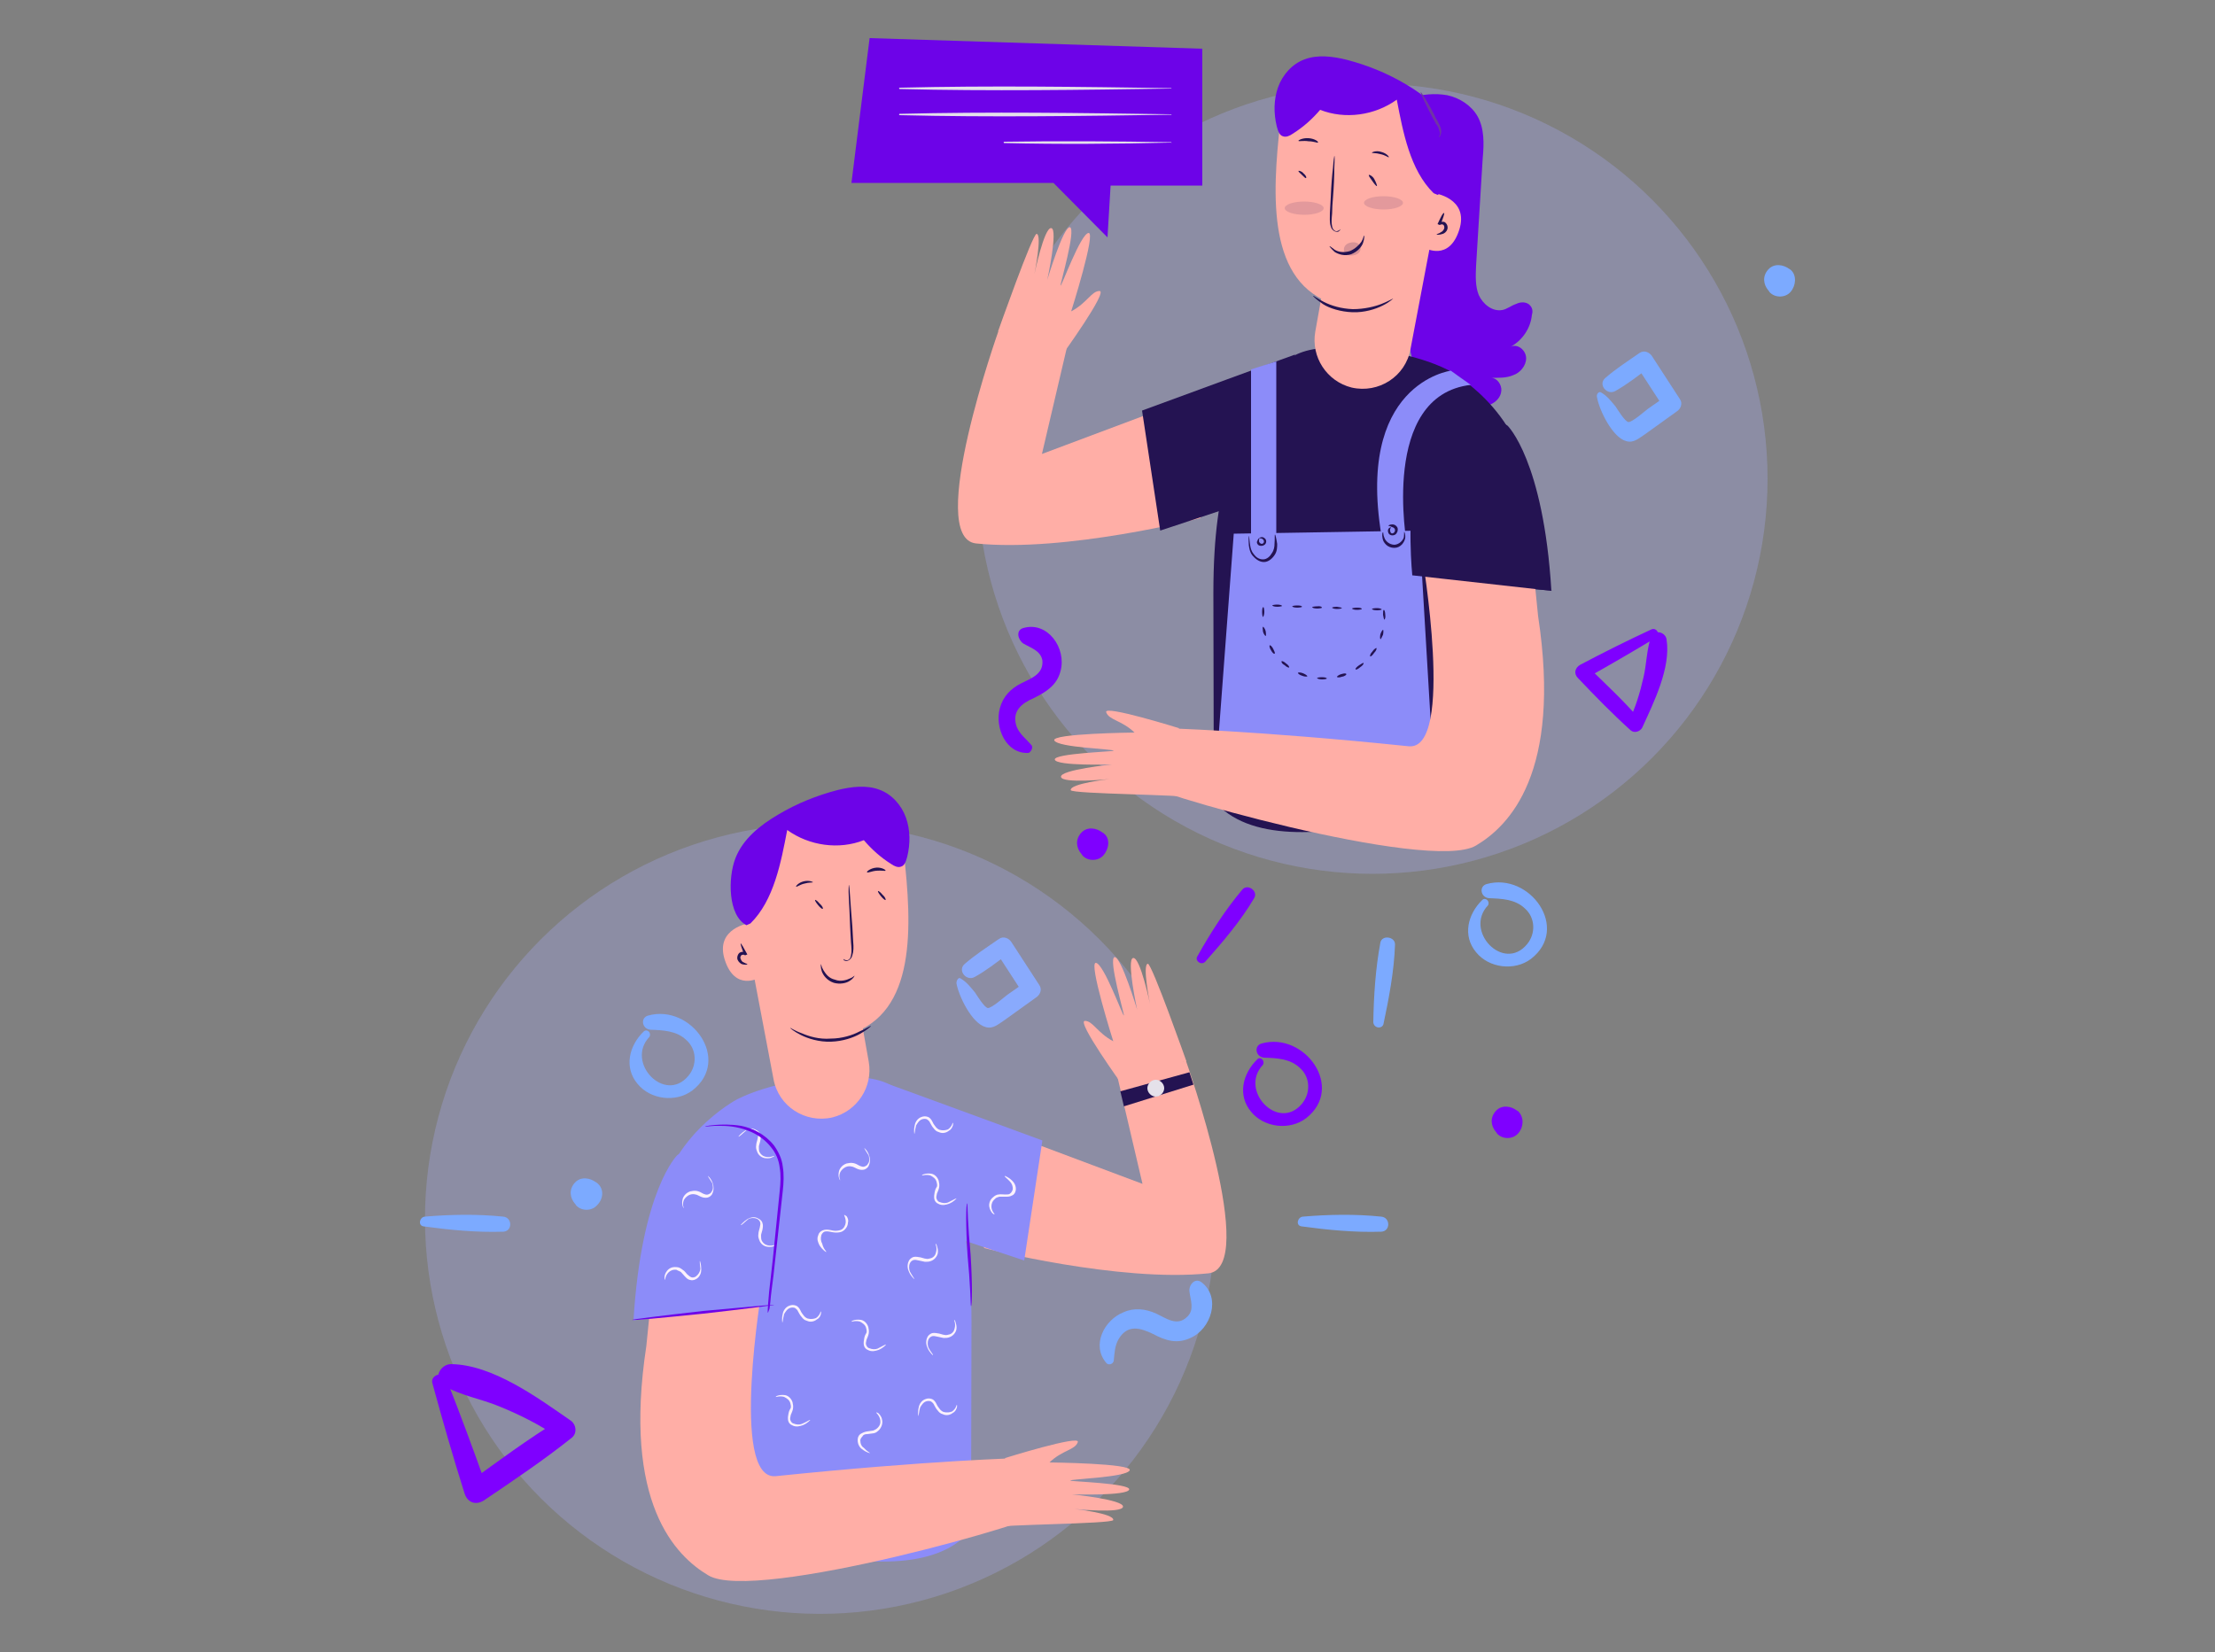 <svg version="1.1" id="Layer_1" xmlns="http://www.w3.org/2000/svg" x="0" y="0" viewBox="0 0 500 373" xml:space="preserve"><rect x="0" y="0" width="500" height="373" fill="#808080" stroke="none"/><style>.st0{opacity:.3;fill:#a7abf9}.st1{fill:#6d03e8}.st2{fill:#7caaff}.st3{fill:#7f00ff}.st4{fill:#ffaea6}.st5{fill:#241352}.st6{fill:#e5e1ea}.st8{opacity:.13}.st10{fill:#8c8cf9}</style><circle class="st0" cx="309.8" cy="108.1" r="89.2"/><path class="st1" d="M318.3 22.1c2.7-.8 5.6-1.1 8.4-.6 2.8.6 5.4 2.3 6.8 4.7 1.6 2.8 1.5 6.3 1.2 9.5L333.2 60c-.1 2.3-.2 4.6.6 6.6.9 2 3 3.8 5.3 3.4 1.1-.2 2-1 3.2-1.4 1-.5 2.5-.5 3.2.5.5.6.5 1.4.3 2-.3 3-2.1 5.7-4.8 7.2 1.6-.8 3.5.8 3.5 2.6 0 1.7-1.4 3.3-2.9 3.8-1.6.7-3.4.6-5.1.6 1.5 0 2.5 1.6 2.4 2.9-.1 1.5-1.2 2.6-2.6 3.2-1.4.6-2.8.6-4.2.5-3-.2-6-1.2-8.3-3.2-4.2-3.3-5.9-8.9-5.9-14.1-.1-5.3 1.2-10.5 2-15.7 1.7-12.2.3-24.4-1.1-36.6.3-.1.7-.2 1-.3"/><path class="st2" d="M334.6 203.2c-3.3 3.2-4.5 8.1-1.4 11.8 2.9 3.6 8.7 4.3 12.4 1.5 8.9-6.9-.3-19.6-10-16.9-1.8.5-1.4 3 .5 3.2 2.8.1 5.9.2 8.1 2.3 2.4 2.1 2.5 5.7.5 8.1-5.3 6.4-14.3-3-8.8-8.8.5-.9-.6-1.9-1.3-1.2z"/><path class="st3" d="M232.8 168.2c-1.2-1.4-2.6-2.4-3.3-4.1-1.2-3.5 1.1-5.3 3.9-6.5 2.8-1.4 5.2-2.9 6-6.1 1.4-5.1-2.9-11.3-8.4-9.7-1.8.5-1.2 2.7 0 3.5 1.7 1 3.9 1.6 4.3 3.8.3 3.2-2.7 4.1-4.8 5.2-2.4 1.2-4.1 3-4.8 5.6-1.2 4.4 1.4 10.4 6.5 10.1.6-.3 1.1-1.3.6-1.8z"/><path class="st2" d="M215.9 222c.5 2.9 3.5 9.1 6.6 9.9 1.7.5 2.9-.7 4.3-1.6 2.4-1.7 4.7-3.4 7.1-5.1.9-.6 1.4-1.8.7-2.8-2.1-3.3-4.2-6.4-6.3-9.7-.6-.9-1.8-1.4-2.8-.7-2.6 1.8-5.4 3.6-7.8 5.7-1.6 1.5.5 3.9 2.3 2.9 2.7-1.5 5.1-3.4 7.5-5.2-.9-.2-1.8-.5-2.8-.7 2.1 3.3 4.2 6.4 6.3 9.7.2-.9.5-1.8.7-2.8-1.5 1-2.8 2-4.3 3-.8.6-3.5 3-4.4 3-.8-.1-2.5-2.9-2.9-3.5-1-1.2-1.9-2.4-3.3-3.2-.4-.3-.9.4-.9 1.1zM360.5 89.7c.5 2.9 3.5 9.1 6.6 9.9 1.7.5 2.9-.7 4.3-1.6 2.4-1.7 4.7-3.4 7.1-5.1.9-.6 1.4-1.8.7-2.8-2.1-3.3-4.2-6.4-6.3-9.7-.6-.9-1.8-1.4-2.8-.7-2.6 1.8-5.4 3.6-7.8 5.7-1.6 1.5.5 3.9 2.3 2.9 2.7-1.5 5.1-3.4 7.5-5.2-.9-.2-1.8-.5-2.8-.7 2.1 3.3 4.2 6.4 6.3 9.7.2-.9.5-1.8.7-2.8-1.5 1-2.8 2-4.3 3-.8.6-3.5 3-4.4 3-.8-.1-2.5-2.9-2.9-3.5-1-1.2-1.9-2.4-3.3-3.2-.5-.3-1.1.4-.9 1.1z"/><path class="st3" d="M372.8 142.1c-5.4 2.5-10.8 5.2-16.1 8-1.2.7-1.5 2-.5 3 3.9 4.1 7.8 8.1 11.9 11.8.8.7 2.1.3 2.6-.6 2.6-5.7 6.5-13.5 5.5-19.9-.2-1.7-2.8-2.4-3.5-.6-1 2.8-1 6.1-1.7 9.1-.8 3.5-1.8 6.9-3.4 10.1.9-.1 1.9-.2 2.8-.3-3.8-4.4-8-8.3-12.2-12.4 0 .9 0 1.9-.1 2.8 5.2-2.9 10.5-6 15.5-9 1.4-.7.4-2.5-.8-2zm-100.7 75c3.9-4.4 8-9.2 11-14.3 1-1.6-1.5-3.4-2.7-1.9-3.8 4.5-7.2 9.8-10.1 15-.7 1 .9 2.2 1.8 1.2z"/><path class="st2" d="M404.3 61c-.1-.1-.2-.2-.3-.2-1.4-1.1-3.5-1.4-4.8 0-1.4 1.5-1.2 3.4 0 4.8.1.1.2.2.2.3 1.2 1.4 3.6 1.4 4.8 0 1.2-1.4 1.4-3.7.1-4.9z"/><path class="st3" d="M249.2 188.2c-.1-.1-.2-.2-.3-.2-1.4-1.1-3.5-1.4-4.8 0-1.4 1.5-1.2 3.4 0 4.8.1.1.2.2.2.3 1.2 1.4 3.6 1.4 4.8 0 1.2-1.4 1.6-3.7.1-4.9z"/><path class="st4" d="M294.4 80.3l-59.2 22.2 5.6-23.9-15.4-3.9s-16.6 46.7-5.1 48c20.2 2.1 50.6-5.7 50.6-5.7l23.5-36.7z"/><path class="st5" d="M273.9 133.9l.1 46.8c15.4 18.9 69-5.5 69-5.5l.7-19.1 1.2-45.6c-1.2-18.1-18.1-27-18.1-27-7-3.5-17.6-5.4-27.1-5-10 .5-12.5 5.3-16.6 14.4-3.4 7.2-9.2 14.2-9.2 41z"/><path class="st4" d="M324.4 34.3l-.7 9.3s8 1.1 5.7 8.3-7.7 4.1-7.7 4.1-1.4 18.6-20.4 12.7C286.1 64 287.1 44.4 289 27.6c.8-6.5 6.9-10.9 13.3-9.7l11.5 2.3c6.5 1.4 11.1 7.3 10.6 14.1z"/><path class="st4" d="M323.6 51.4l-5.2 27.4c-1.1 6.2-7.2 10.1-13.3 8.7-5.6-1.4-9.2-6.9-8.2-12.6l2.8-15.7 23.9-7.8z"/><path class="st5" d="M302.6 51.7s0 .3-.5.6c-.6.2-1.5-.3-1.7-1.2-.3-.9-.2-1.9-.2-3 .1-1.1.1-2.4.2-3.6.1-2.6.3-5 .5-6.6.1-1.7.3-2.7.3-2.7.1 0 .1 1 0 2.8 0 1.7-.1 4.1-.3 6.6-.1 1.2-.2 2.5-.2 3.6-.1 1.1-.2 2.1 0 2.9.1.8.8 1.2 1.1 1.1.7-.2.8-.5.8-.5zm-6.2 15.1c.1-.1.9.6 2.5 1.4 1.6.8 3.8 1.5 6.5 1.6 2.6 0 5-.6 6.5-1.2s2.5-1.2 2.6-1.2c0 0-.8.8-2.4 1.6-1.6.8-4.1 1.6-6.8 1.5-2.7-.1-5.2-.9-6.6-1.8-1.5-1-2.3-1.8-2.3-1.9zm3.7-11.2c.1-.1.5.3 1.2.8.8.5 2 .7 3.4.3 1.2-.5 2.1-1.4 2.6-2.1.5-.8.5-1.4.6-1.4.1 0 .1.7-.2 1.6-.3.9-1.2 2-2.7 2.6-1.5.5-2.9 0-3.7-.5-.9-.8-1.2-1.3-1.2-1.3zm24.2-2.7c0-.1.5-.1 1-.5.3-.1.6-.5.7-.8.1-.3 0-.8-.3-.9-.2-.1-.6 0-.7.1l-.5-.2c.7-1.5 1.2-2.6 1.5-2.5.1 0-.2 1.2-.9 2.7l-.5-.2c.2-.5.9-.6 1.4-.5.3.1.6.5.7.8.1.3.1.7 0 .9-.2.6-.7.9-1 1-.9.3-1.4.2-1.4.1zm-14.6-18.4c-.1-.1.9-.6 2.1-.2 1.2.3 1.8 1.1 1.7 1.2-.1.1-.8-.5-1.9-.7-1-.3-1.9-.2-1.9-.3zm-16.6-2.7c-.1-.1.9-.7 2.3-.6 1.4.1 2.3.8 2.1 1-.1.1-1-.3-2.1-.3-1.3-.2-2.2.1-2.3-.1z"/><path class="st1" d="M323.6 43.6c-5.3-5.2-6.9-13.8-8.3-21.1-5 3.6-11.7 4.5-17.3 2.3-1.8 2.1-3.8 3.9-6.2 5.4-.7.5-1.5.8-2.1.6-.9-.2-1.2-1.2-1.5-2.3-.7-2.9-.7-6 .3-8.8 1-2.8 3.2-5.3 6-6.3 2.9-1.1 6.3-.7 9.5.1 4.6 1.2 9.1 3 13.3 5.5 4.1 2.4 8 5.5 9.7 9.9s1.7 12.9-2.5 15.1"/><path class="st5" d="M292.3 80.1c5.2-2-34.5 12.6-34.5 12.6l4.1 27.1 15.1-5 15.3-34.7z"/><path class="st4" d="M239.8 80.1s10.4-14.4 8.4-14.4c-1.8 0-2.8 2.7-6.4 4.6 0 0 5.7-18 3.9-17.7-1.8.3-6 11.9-6.3 11.9-.2 0 3.6-12.9 2.1-13.2-1.5-.1-5.1 11.9-5.1 11.9s2.5-11.5.9-11.7c-1.6-.2-3.8 10.4-3.8 10.4s1.8-8.9.5-9.1c-.9-.1-8.7 22-8.7 22 .4-.1 14.5 5.3 14.5 5.3"/><path class="st5" d="M319.7 131.6s-.1-.2-.1-.6c-.1-.5-.1-.9-.2-1.6-.2-1.5-.5-3.4-.7-5.9-.6-5-1.4-11.7-2.1-19.1-.2-1.9-.3-3.7 0-5.5.2-1.8 1-3.5 2-4.8 2.1-2.7 5.1-3.9 7.4-4.4 2.5-.6 4.5-.3 5.9-.2.7.1 1.2.1 1.6.2.3.1.6.1.6.1s-.8-.1-2.1-.1c-1.4-.1-3.4-.1-5.7.5-2.4.6-5.2 1.8-7.1 4.4-1 1.2-1.7 2.8-1.9 4.5-.2 1.7-.1 3.6 0 5.4.8 7.4 1.5 14.2 2 19.3.2 2.4.5 4.4.6 5.9 0 .7.1 1.1.1 1.6-.3.1-.3.3-.3.3z"/><path class="st5" d="M318.2 129.9c0-.1 7.2.5 16.1 1.4 8.9.9 16 1.8 16 2 0 .1-7.2-.5-16.1-1.4-8.8-1-16-1.8-16-2z"/><path class="st1" d="M271.4 11v30.9h-20.7l-.7 11.7-12.2-12.3h-45.6l4.1-32.7z"/><path class="st6" d="M264.3 19.9c-20.4-.3-40.9-.6-61.2-.1-.2 0-.2.3 0 .3 20.4.5 40.9.2 61.2-.1.2.1.2-.1 0-.1zm0 5.9c-20.4-.3-40.9-.6-61.2-.1-.2 0-.2.3 0 .3 20.4.5 40.9.2 61.2-.1.2.2.2-.1 0-.1zm0 6.3c-12.5-.2-25.1-.3-37.6-.1-.2 0-.2.3 0 .3 12.5.3 25.1.2 37.6-.1.2.2.2-.1 0-.1z"/><path class="st5" d="M294.8 40.2c-.1.1-.5-.3-.9-.7-.5-.5-.8-.7-.8-.9 0-.1.7 0 1.1.5.6.5.8 1 .6 1.1zm16 1.8c-.1.1-.6-.5-1-1.1-.5-.7-.9-1.2-.8-1.4.1-.1.8.2 1.2.9.5.9.7 1.6.6 1.6z"/><path class="st5" d="M307.1 55.7c.2.8-.3 1.7-1.4 1.9-1 .3-1.9-.1-2.3-.9-.2-.8.3-1.7 1.4-1.9 1-.3 2.1.1 2.3.9z" opacity=".18"/><g class="st8"><path class="st5" d="M316.7 45.8c0 .8-1.9 1.5-4.4 1.5-2.4 0-4.4-.7-4.4-1.5s1.9-1.5 4.4-1.5 4.4.7 4.4 1.5z"/></g><g class="st8"><path class="st5" d="M298.8 47c0 .8-1.9 1.5-4.4 1.5-2.4 0-4.4-.7-4.4-1.5s1.9-1.5 4.4-1.5c2.4 0 4.4.7 4.4 1.5z"/></g><path d="M324.8 31c-.1 0 .5-.6.1-1.5-.1-.5-.3-1-.8-1.6-.3-.7-.7-1.2-1-1.9-1.5-2.8-2.5-5.1-2.4-5.2.1-.1 1.5 2.1 2.9 4.8.3.7.7 1.4 1 1.9.3.6.6 1.2.7 1.7.1.6 0 1-.1 1.2-.2.6-.4.6-.4.6z" fill="#6f35a4"/><path class="st10" d="M278.5 120.5l-3.5 46.7 48.6 6.6-3.2-54z"/><path class="st10" d="M282.4 88.9v37l5.7-2.1V81.6l-5.7 1.8m45.1.3s-22 2.8-15.4 38.7l5.5.6s-6.2-33.7 14.4-36.1l-4.5-3.2z"/><path class="st4" d="M321 125.4s7.5 44.1-3 43.1c-34.8-3.6-55.5-4.1-55.5-4.1l-5.7 11.9c-.1 2 65.9 20.9 76.4 14.6 7.4-4.4 19.4-16.3 14-51.8l-1.2-11.9-25-1.8z"/><path class="st5" d="M340.3 96.1s8.1 7.8 9.9 37.3l-31.4-3.5s-5.2-50.2 21.5-33.8z"/><path class="st4" d="M266.1 164.4s-17-5.3-16.4-3.6c.6 1.8 3.5 1.8 6.4 4.6 0 0-19 .2-18.1 1.8s13.3 1.9 13.4 2.3c.1.2-13.5.6-13.3 2 .3 1.5 12.9 1.1 12.9 1.1s-11.7 1.2-11.5 2.8c.2 1.6 11 .5 11 .5s-9 1-8.8 2.5c.1.9 26.5 1 26.6 1.7.1.3-2.2-15.7-2.2-15.7"/><path class="st5" d="M287.8 120.7c.1 0 .3.8.5 2.1 0 .7 0 1.6-.5 2.4-.5.8-1.4 1.7-2.5 1.7s-2-.8-2.6-1.5c-.6-.8-.7-1.6-.8-2.3-.1-1.4 0-2.1 0-2.1.1 0 .1.8.3 2.1.1.7.3 1.4.8 2 .5.7 1.2 1.2 2.1 1.2.9 0 1.6-.7 2-1.4.5-.7.6-1.5.6-2.1.1-1.1 0-2.1.1-2.1z"/><path class="st5" d="M284.3 121.5c0 .1-.1.2-.1.7 0 .3.5.8.9.5s.2-.8-.1-1c-.3-.2-.6-.1-.7-.2-.1 0 .2-.3.8-.2.2.1.6.3.7.7.1.5-.1.9-.5 1.1-.3.2-.9.2-1.2 0-.3-.2-.5-.7-.3-.9.1-.5.5-.8.5-.7zm32.7-1.4s.3.5.2 1.4c-.1.5-.3.9-.7 1.4-.5.5-1 .8-1.8.8-.7 0-1.4-.3-1.8-.7-.5-.5-.7-.9-.8-1.4-.2-.9 0-1.5.1-1.4.1 0 0 .6.3 1.2.2.7 1.1 1.6 2.3 1.6 1.1-.1 1.9-1 2.1-1.7.1-.8 0-1.2.1-1.2z"/><path class="st5" d="M313.4 118.7s.2-.3.9-.3c.3 0 .7.1 1 .5.3.3.3 1 0 1.4-.2.5-.9.7-1.4.5-.5-.2-.6-.7-.6-1s.2-.6.5-.7c.2-.1.2 0 .2 0 0 .1-.3.2-.2.7 0 .2.1.5.3.6.2.1.5 0 .7-.3.3-.6-.1-1-.6-1.1-.5-.3-.7-.2-.8-.3zm-.9 21.2c-.1 0-.2-.6-.3-1.1 0-.6 0-1.1.2-1.1.1 0 .3.5.3 1.1.1.6-.1 1.1-.2 1.1zm-.9 4.4c-.1-.1-.1-.6 0-1.1.2-.6.5-1 .6-1 .1 0 .1.6 0 1.1-.3.6-.5 1.1-.6 1zm-2.3 3.9c-.1-.1 0-.6.5-1.1.3-.5.8-.8.9-.8.1.1 0 .6-.5 1.1-.4.6-.8.9-.9.8zm-3.3 2.9c-.1-.1.2-.5.8-.9.5-.3.9-.6 1-.5.1.1-.2.6-.7.9-.6.5-1 .7-1.1.5zm-4.2 1.7c0-.1.5-.5 1-.6.6-.2 1.1-.2 1.1 0 .1.1-.3.5-1 .6-.5.2-1.1.2-1.1 0zm-4.5.3c0-.1.6-.2 1.1-.2s1.1.1 1.1.3c0 .1-.5.2-1.1.2s-1.1-.2-1.1-.3zm-4.3-1.2c.1-.1.6-.1 1.1.1s1 .5 1 .7c0 .1-.6.1-1.1-.1-.7-.2-1.1-.6-1-.7zm-3.7-2.6c.1-.1.6.1 1 .5.5.3.8.8.7.9-.1.1-.6-.1-1-.5-.6-.3-.8-.7-.7-.9zm-2.7-3.6c.1-.1.6.3.8.8.3.6.5 1 .3 1.1-.1.1-.5-.2-.8-.8-.3-.5-.4-.9-.3-1.1zm-1.5-4.2c.1 0 .5.5.6 1s.1 1.1 0 1.1-.5-.5-.6-1c-.1-.6-.1-1 0-1.1zm.1-4.4c.1 0 .2.6.2 1.1s-.2 1.1-.3 1.1c-.1 0-.2-.6-.2-1.1 0-.7.1-1.2.3-1.1zm4.2-.3c0 .1-.6.2-1.1.2-.7 0-1.1-.2-1.1-.3s.6-.2 1.1-.2c.7 0 1.1.2 1.1.3zm4.5.2c0 .1-.6.2-1.1.2-.7 0-1.1-.2-1.1-.3s.6-.2 1.1-.2c.7 0 1.1.1 1.1.3zm4.5.2c0 .1-.6.2-1.1.2-.7 0-1.1-.2-1.1-.3 0-.1.6-.2 1.1-.2.7-.1 1.1.1 1.1.3zm4.5.1c0 .1-.6.2-1.1.2-.7 0-1.1-.2-1.1-.3 0-.1.6-.2 1.1-.2.7.1 1.1.2 1.1.3zm4.5.2c0 .1-.6.2-1.1.2-.7 0-1.1-.2-1.1-.3s.6-.2 1.1-.2c.7 0 1.1.1 1.1.3zm4.5.1c0 .1-.6.2-1.1.2-.7 0-1.1-.2-1.1-.3s.6-.2 1.1-.2c.7 0 1.1.2 1.1.3z"/><path class="st2" d="M312.3 231.2c1.2-5.7 2.4-11.9 2.6-17.9.1-1.8-2.9-2.3-3.3-.5-1.1 5.9-1.5 12-1.6 18 .1 1.4 2 1.6 2.3.4z"/><path class="st3" d="M342.8 251c-.1-.1-.2-.2-.3-.2-1.4-1.1-3.5-1.4-4.8 0-1.4 1.5-1.2 3.4 0 4.8.1.1.2.2.2.3 1.2 1.4 3.6 1.4 4.8 0 1.2-1.3 1.4-3.5.1-4.9z"/><circle transform="rotate(-45.001 185.106 275.155)" class="st0" cx="185.1" cy="275.2" r="89.2"/><path class="st4" d="M198.7 245.1l59.2 22.2-5.6-23.9 15.4-3.9s16.6 46.7 5.1 48c-20.2 2.1-50.6-5.7-50.6-5.7l-23.5-36.7z"/><path class="st10" d="M219.3 298.6l-.1 46.8c-15.4 18.9-69-5.5-69-5.5l-.7-19.1-1.2-45.6c1.2-18.1 18.1-27 18.1-27 7-3.5 17.6-5.4 27.1-5 10 .5 12.5 5.3 16.6 14.4 3.3 7.3 9.2 14.2 9.2 41z"/><path class="st4" d="M172.1 290.2s-7.5 44.1 3 43.1c34.8-3.6 55.5-4.1 55.5-4.1l5.7 11.9c.1 2-65.9 20.9-76.4 14.6-7.4-4.4-19.4-16.3-14-51.8l1.2-11.9 25-1.8z"/><path class="st10" d="M152.9 260.8s-8.1 7.8-9.9 37.3l31.4-3.5c-.1 0 5.2-50.1-21.5-33.8z"/><path class="st4" d="M168.6 199.1l.7 9.3s-8 1.1-5.7 8.3c2.3 7.2 7.7 4.1 7.7 4.1s1.4 18.6 20.4 12.7c15.2-4.7 14.2-24.3 12.3-41.1-.8-6.5-6.9-10.9-13.3-9.7l-11.5 2.3c-6.4 1.3-11.1 7.4-10.6 14.1z"/><path class="st4" d="M169.4 216.2l5.2 27.4c1.1 6.2 7.2 10.1 13.3 8.7 5.6-1.4 9.2-6.9 8.2-12.6l-2.8-15.7-23.9-7.8z"/><path class="st5" d="M190.4 216.5s.1.2.6.3c.5.1 1-.3 1.1-1.1.2-.8.1-1.8 0-2.9-.1-1.1-.1-2.4-.2-3.6-.1-2.6-.2-5-.3-6.6-.1-1.7 0-2.7 0-2.8.1 0 .2 1 .3 2.7.1 1.7.3 4.1.5 6.6.1 1.2.1 2.5.2 3.6s.1 2.1-.2 3c-.2.9-1.1 1.5-1.7 1.2-.3 0-.3-.4-.3-.4zm6.2 15.2s-.8.8-2.4 1.7c-1.6.9-3.9 1.7-6.6 1.8-2.7.1-5.2-.7-6.8-1.5-1.6-.8-2.5-1.6-2.4-1.6 0-.1.9.6 2.6 1.2 1.6.7 3.9 1.4 6.5 1.2 2.6 0 5-.8 6.5-1.6 1.7-.7 2.5-1.4 2.6-1.2zm-3.7-11.4s-.2.6-1 1.1c-.8.6-2.3.9-3.7.5-1.5-.5-2.4-1.7-2.7-2.6-.3-.9-.2-1.6-.2-1.6.1 0 .1.6.6 1.4.5.8 1.2 1.8 2.6 2.1 1.2.5 2.6.1 3.4-.3.6-.2.9-.6 1-.6zm-24.2-2.6c0 .1-.5.2-1.2 0-.3-.1-.8-.5-1-1-.1-.2-.1-.6 0-.9.1-.3.3-.7.7-.8.5-.2 1.1-.1 1.4.5l-.5.2c-.7-1.5-1-2.7-.9-2.7.1 0 .7 1 1.5 2.5l-.5.2c-.1-.1-.3-.2-.7-.1-.3.1-.5.6-.3.9.1.3.3.7.7.8.4.3.9.3.8.4zm14.8-18.5c0 .1-.9 0-1.9.3-1 .2-1.7.8-1.9.7-.1-.1.5-.9 1.7-1.2 1.2-.3 2.1.1 2.1.2zm16.4-2.6c-.1.1-1-.1-2.1 0s-2 .6-2.1.3c-.1-.1.8-.9 2.1-1 1.2-.1 2.2.5 2.1.7z"/><path class="st1" d="M169.4 208.5c5.3-5.2 6.9-13.8 8.3-21.1 5 3.6 11.7 4.5 17.3 2.3 1.8 2.1 3.8 3.9 6.2 5.4.7.5 1.5.8 2.1.6.9-.2 1.2-1.2 1.5-2.3.7-2.9.7-6-.3-8.8-1-2.8-3.2-5.3-6-6.3-2.9-1.1-6.3-.7-9.5.1-4.6 1.2-9.1 3-13.3 5.5-4.1 2.4-8 5.5-9.7 9.9-1.7 4.4-1.7 12.9 2.5 15.1"/><path class="st10" d="M200.8 244.9c-5.2-2 34.5 12.6 34.5 12.6l-4.1 27.1-15.1-5-15.3-34.7z"/><path class="st4" d="M226.9 329.2s17-5.3 16.4-3.6c-.6 1.8-3.5 1.8-6.4 4.6 0 0 19 .2 18.1 1.8-.9 1.6-13.3 1.9-13.4 2.3-.1.2 13.5.6 13.3 2-.3 1.5-12.9 1.1-12.9 1.1s11.7 1.2 11.5 2.8c-.2 1.6-11 .5-11 .5s9 1 8.8 2.5c-.1.9-26.5 1-26.6 1.7 0 .2 2.2-15.7 2.2-15.7m26.4-84.3s-10.4-14.4-8.4-14.4c1.8 0 2.8 2.7 6.4 4.6 0 0-5.7-18-3.9-17.7 1.8.3 6 11.9 6.3 11.9.2 0-3.6-12.9-2.1-13.2 1.5-.1 5.1 11.9 5.1 11.9s-2.5-11.5-.9-11.7c1.6-.2 3.8 10.4 3.8 10.4s-1.8-8.9-.5-9.1c.9-.1 8.7 22 8.7 22-.5-.2-14.5 5.3-14.5 5.3"/><path d="M158 284.7s.3.7.3 2c0 .7-.3 1.5-1 2-.3.2-.9.5-1.5.3-.6-.1-.9-.5-1.2-.8-.3-.3-.6-.7-.9-1-.3-.2-.7-.3-1-.5-.8-.1-1.4.2-1.8.6-.8.8-.7 1.7-.8 1.7 0 0-.1-.2-.1-.6 0-.3.1-.9.6-1.5s1.2-.9 2.1-.8c.5 0 .9.2 1.4.6.5.3.7.7 1 1 .3.3.7.6 1 .7.3.1.7 0 1-.2.6-.5.9-1 1-1.7-.1-1-.2-1.8-.1-1.8zm9.2-8.1s.5-.7 1.6-1.4c.6-.3 1.5-.6 2.3-.1.5.2.9.6 1 1 .2.6.1 1 0 1.6-.1.5-.3.9-.3 1.2 0 .3 0 .8.1 1.1.3.7.9 1.1 1.5 1.2 1.1.2 1.8-.3 1.9-.2 0 0-.1.2-.5.3-.3.2-.9.3-1.6.2-.7-.1-1.5-.6-1.8-1.5-.2-.5-.3-.9-.2-1.4 0-.5.2-.9.3-1.4.1-.5.2-.9.1-1.2-.1-.3-.3-.6-.7-.8-.7-.3-1.4-.2-1.9 0-1.1.9-1.6 1.5-1.8 1.4zm-.5-20s.5-.7 1.6-1.4c.6-.3 1.5-.6 2.3-.1.5.2.9.6 1 1 .2.6.1 1 0 1.6-.1.5-.3.9-.3 1.2s0 .8.1 1.1c.3.7.9 1.1 1.5 1.2 1.1.2 1.8-.3 1.9-.2 0 0-.1.2-.5.3-.3.2-.9.3-1.6.2-.7-.1-1.5-.6-1.8-1.5-.2-.5-.3-.9-.2-1.4 0-.5.2-.9.3-1.4.1-.5.2-.9.1-1.2-.1-.3-.3-.6-.7-.8-.7-.3-1.4-.2-1.9 0-1.1 1-1.8 1.6-1.8 1.4zm19.8 26.1s-.7-.3-1.5-1.5c-.3-.6-.7-1.4-.3-2.3.1-.5.5-.9 1-1.1.5-.2 1-.2 1.6-.1.5.1.9.2 1.4.2.3 0 .8-.1 1.1-.2.7-.3 1-1 1.1-1.6.1-1.1-.5-1.8-.3-1.8 0 0 .2.1.5.3.2.3.5.8.3 1.5 0 .7-.5 1.5-1.2 1.9-.3.2-.9.3-1.4.3-.5 0-1-.1-1.5-.2s-.9-.1-1.2 0c-.3.1-.6.5-.7.8-.2.7-.1 1.4.2 1.9.3 1.3 1 1.7.9 1.9zm13.5 20.9s-.5.7-1.7 1.2c-.6.2-1.5.5-2.4 0-.5-.2-.8-.6-.9-1.1s0-1.1.1-1.6.3-.9.5-1.2c.1-.3 0-.8-.1-1.1-.2-.7-.8-1.1-1.4-1.4-1.1-.3-1.8.1-1.9 0 0 0 .1-.2.5-.3.3-.1.9-.2 1.6-.1.7.1 1.4.7 1.7 1.6.1.5.2.9.1 1.5-.1.5-.3.9-.5 1.4-.1.5-.2.8-.1 1.1.1.3.3.7.7.8.7.3 1.4.3 1.9.1 1.2-.6 1.8-1 1.9-.9zm15.9-33s-.5.7-1.7 1.2c-.6.2-1.5.5-2.4 0-.5-.2-.8-.6-.9-1.1s0-1.1.1-1.6.3-.9.5-1.2c.1-.3 0-.8-.1-1.1-.2-.7-.8-1.1-1.4-1.4-1.1-.3-1.8.1-1.9 0 0 0 .1-.2.5-.3.3-.1.9-.2 1.6-.1.7.1 1.4.7 1.7 1.6.1.5.2.9.1 1.5-.1.5-.3.9-.5 1.4-.1.5-.2.8-.1 1.1.1.3.3.7.7.8.7.3 1.4.3 1.9.1 1.2-.6 1.9-1 1.9-.9zm10.9-5.1s.8.2 1.7 1.1c.5.5.9 1.2.8 2.1-.1.5-.3 1-.8 1.2-.5.3-1 .3-1.5.3h-1.4c-.3.1-.8.2-1 .5-.6.5-.8 1.1-.8 1.7 0 1.1.8 1.7.7 1.8 0 0-.2 0-.5-.3-.2-.2-.6-.8-.7-1.5s.2-1.6.9-2.1c.3-.3.8-.6 1.2-.6.5-.1 1 0 1.5 0s.9 0 1.1-.2c.3-.2.5-.6.6-.9.1-.7-.2-1.4-.6-1.8-.6-.7-1.3-1.1-1.2-1.3zm-43.9 55.1s-.5.7-1.7 1.2c-.6.2-1.5.5-2.4 0-.5-.2-.8-.6-.9-1.1-.1-.6 0-1.1.1-1.6s.3-.9.5-1.2c.1-.3 0-.8-.1-1.1-.2-.7-.8-1.1-1.4-1.4-1.1-.3-1.8.1-1.9 0 0 0 .1-.2.5-.3.3-.1.9-.2 1.6-.1.7.1 1.4.7 1.7 1.6.1.5.2.9.1 1.5-.1.5-.3.9-.5 1.4-.1.5-.2.8-.1 1.1.1.3.3.7.7.8.7.3 1.4.3 1.9.1 1.2-.5 1.8-1 1.9-.9zm23.5-31.8s-.7-.5-1.2-1.6c-.3-.6-.5-1.5-.1-2.4.2-.5.6-.8 1.1-1 .6-.1 1 0 1.6.1.5.1.9.3 1.2.3.3.1.8 0 1.1-.1.7-.2 1.1-.8 1.2-1.4.3-1.1-.2-1.8-.1-1.9 0 0 .2.1.3.5s.3.9.2 1.6c-.1.7-.7 1.5-1.5 1.8-.5.2-.9.2-1.4.2-.5-.1-.9-.2-1.4-.3-.5-.1-.8-.2-1.2-.1-.3.1-.6.3-.8.7-.3.7-.2 1.4 0 1.9.6 1.1 1.1 1.7 1 1.7zm4.2 17.2s-.7-.5-1.2-1.6c-.3-.6-.5-1.5-.1-2.4.2-.5.6-.8 1.1-1 .6-.1 1 0 1.6.1.5.1.9.3 1.2.3.3.1.8 0 1.1-.1.7-.2 1.1-.8 1.2-1.4.3-1.1-.2-1.8-.1-1.9 0 0 .2.1.3.5s.3.9.2 1.6c-.1.7-.7 1.5-1.5 1.8-.5.2-.9.2-1.4.2-.5-.1-.9-.2-1.4-.3-.5-.1-.8-.2-1.2-.1-.3.1-.6.3-.8.7-.3.7-.2 1.4 0 1.9.5 1 1.1 1.5 1 1.7zm-34-7.4s-.2-.8.1-2c.1-.6.6-1.5 1.5-1.8.5-.2 1-.2 1.5 0s.8.7 1 1.1c.2.5.5.8.7 1.1.2.3.6.6.9.7.7.2 1.4.1 1.9-.1 1-.7 1-1.6 1.1-1.5 0 0 .1.2 0 .6s-.3.9-.9 1.2c-.6.5-1.5.7-2.3.3-.5-.1-.9-.5-1.1-.8-.3-.3-.6-.8-.8-1.2-.2-.5-.5-.7-.8-.9-.3-.1-.7-.1-1 0-.7.2-1.1.9-1.4 1.4-.3 1.2-.3 1.9-.4 1.9zm30.7 21.1s-.2-.8.1-2c.1-.6.6-1.5 1.5-1.8.5-.2 1-.2 1.5 0s.8.7 1 1.1c.2.5.5.8.7 1.1.2.3.6.6.9.7.7.2 1.4.1 1.9-.1 1-.7 1-1.6 1.1-1.5 0 0 .1.2 0 .6-.1.3-.3.9-.9 1.2-.6.5-1.5.7-2.3.3-.5-.1-.9-.5-1.1-.8-.3-.3-.6-.8-.8-1.2-.2-.5-.5-.7-.8-.9-.3-.1-.7-.1-1 0-.7.2-1.1.9-1.4 1.4-.3 1.1-.3 1.9-.4 1.9zm-.9-63.7s-.2-.8.1-2c.1-.6.6-1.5 1.5-1.8.5-.2 1-.2 1.5 0s.8.7 1 1.1c.2.5.5.8.7 1.1.2.3.6.6.9.7.7.2 1.4.1 1.9-.1 1-.7 1-1.6 1.1-1.5 0 0 .1.2 0 .6-.1.3-.3.9-.9 1.2-.6.5-1.5.7-2.3.3-.5-.1-.9-.5-1.1-.8-.3-.3-.6-.8-.8-1.2-.2-.5-.5-.7-.8-.9-.3-.1-.7-.1-1 0-.7.2-1.1.9-1.4 1.4-.3 1.1-.3 1.9-.4 1.9zm-10 72.1s-.8-.1-1.8-.9c-.5-.3-1-1.1-1-2 0-.5.1-1 .6-1.4.5-.3.9-.5 1.5-.6.5-.1.9-.1 1.4-.2.3-.1.7-.3 1-.6.6-.6.7-1.2.6-1.8-.2-1.1-1-1.6-.9-1.7 0 0 .2 0 .5.2.2.2.7.7.8 1.4.2.7 0 1.6-.6 2.3-.3.3-.7.7-1.2.8-.5.1-1 .1-1.5.2-.5 0-.9.1-1.1.5-.2.2-.5.6-.5.9 0 .8.3 1.4.8 1.7.7.8 1.4 1.1 1.4 1.2zm-36.6-62.6s.7.5 1.1 1.7c.2.6.3 1.5-.1 2.3-.2.5-.7.8-1.1.9-.6.1-1 0-1.5-.2s-.9-.5-1.2-.5c-.3-.1-.8-.1-1.1 0-.7.2-1.2.7-1.5 1.2-.5 1.1 0 1.9 0 1.9s-.2-.1-.3-.5c-.1-.3-.2-.9 0-1.6.2-.7.8-1.4 1.7-1.7.5-.1.9-.2 1.5-.1.5.1.9.3 1.4.6.5.2.8.3 1.1.2.3-.1.7-.3.8-.6.5-.6.3-1.4.2-1.9-.5-.9-1-1.5-1-1.7zm35.3-6.3s.7.5 1.1 1.7c.2.6.3 1.5-.1 2.3-.2.5-.7.8-1.1.9-.6.1-1 0-1.5-.2s-.9-.5-1.2-.5c-.3-.1-.8-.1-1.1 0-.7.2-1.2.7-1.5 1.2-.5 1.1 0 1.9 0 1.9s-.2-.1-.3-.5c-.1-.3-.2-.9 0-1.6.2-.7.8-1.4 1.7-1.7.5-.1.9-.2 1.5-.1.5.1.9.3 1.4.6.5.2.8.3 1.1.2.3-.1.7-.3.8-.6.5-.6.3-1.4.2-1.9-.6-.9-1-1.6-1-1.7z" fill="#fbf1fc"/><path class="st1" d="M173.3 296.4v-.6c0-.5.1-.9.1-1.6.1-1.5.3-3.5.6-5.9.6-5 1.2-11.7 2-19.3.2-1.9.3-3.7 0-5.4-.2-1.7-.9-3.3-1.9-4.5-2-2.6-4.7-3.8-7.1-4.4-2.4-.6-4.4-.5-5.7-.5-1.4.1-2.1.2-2.1.1 0 0 .2-.1.6-.1.3-.1.9-.1 1.6-.2 1.4-.1 3.4-.2 5.9.2 2.5.5 5.3 1.8 7.4 4.4 1 1.4 1.8 3 2 4.8.3 1.8.2 3.7 0 5.5-.8 7.5-1.6 14.3-2.1 19.1-.3 2.4-.6 4.4-.7 5.9-.1.7-.1 1.1-.2 1.6-.3.7-.3.9-.4.9z"/><path class="st1" d="M174.8 294.6c0 .1-7.2 1-16 2-8.9.9-16.1 1.6-16.1 1.4 0-.1 7.1-1 16-2 8.9-.8 16.1-1.5 16.1-1.4z"/><path class="st2" d="M251.4 307.3c.2-1.8.2-3.5 1.2-5.1 2-3.2 4.8-2.4 7.7-1 2.8 1.5 5.4 2.3 8.4.9 4.7-2 7-9.2 2.5-12.6-1.5-1.1-2.9.7-2.7 2.1.2 1.9 1.2 4.1-.5 5.7-2.3 2.3-4.8.3-7-.7-2.4-1.1-5-1.4-7.4-.3-4.3 1.7-7.3 7.4-3.9 11.4.4.6 1.5.4 1.7-.4z"/><path class="st3" d="M283.8 239.2c-3.3 3.2-4.5 8.1-1.4 11.8 2.9 3.6 8.7 4.3 12.4 1.5 8.9-6.9-.3-19.6-10-16.9-1.8.5-1.4 3 .5 3.2 2.8.1 5.9.2 8.1 2.3 2.4 2.1 2.5 5.7.5 8.1-5.3 6.4-14.3-3-8.8-8.8.5-.9-.6-2-1.3-1.2z"/><path class="st2" d="M145.3 232.9c-3.3 3.2-4.5 8.1-1.4 11.8 2.9 3.6 8.7 4.3 12.4 1.5 8.9-6.9-.3-19.6-10-16.9-1.8.5-1.4 3 .5 3.2 2.8.1 5.9.2 8.1 2.3 2.4 2.1 2.5 5.7.5 8.1-5.3 6.4-14.3-3-8.8-8.8.5-.9-.5-1.9-1.3-1.2z"/><path class="st3" d="M97.6 312.3c2.3 8.4 4.7 16.8 7.3 25 .7 2 2.5 2.6 4.3 1.5 6.8-4.6 13.5-9.1 19.9-14.2 1.2-1 1-2.9-.2-3.8-7.5-5.2-17.7-12.7-27.1-12.8-2.4 0-4.2 3.4-1.7 4.8 3.8 2.3 8.4 3 12.5 4.7 4.7 1.9 9.5 4.3 13.6 7.2.1-1.4.2-2.8.2-4.2-7.2 4.4-13.8 9.3-20.7 14.3 1.4.2 2.7.6 4.1.8-2.9-8.2-5.9-16.3-9.1-24.4-.7-1.7-3.6-.7-3.1 1.1z"/><path class="st2" d="M293.8 276.9c5.9.8 12 1.4 18 1.2 2.1-.1 2.1-3.2 0-3.4-5.7-.6-11.9-.5-17.7 0-1.2.1-1.7 2-.3 2.2zm-198.2 0c5.9.8 12 1.4 18 1.2 2.1-.1 2.1-3.2 0-3.4-5.7-.6-11.9-.5-17.7 0-1.2.1-1.6 2-.3 2.2zm39.3-9.7c-.1-.1-.2-.2-.3-.2-1.4-1.1-3.5-1.4-4.8 0-1.4 1.5-1.2 3.4 0 4.8.1.1.2.2.2.3 1.2 1.4 3.6 1.4 4.8 0 1.4-1.4 1.6-3.6.1-4.9z"/><path class="st1" d="M219.2 294.9c-.1 0-.1-1.4-.2-3.4-.1-2.1-.3-5-.6-8.2-.2-3.2-.3-6.1-.3-8.2s.1-3.4.2-3.4.1 1.4.2 3.4c.1 2.1.3 5 .6 8.2.2 3.2.3 6.1.3 8.2 0 2.2-.1 3.4-.2 3.4z"/><path class="st5" d="M252.9 246.4l15.6-4.3.9 2.8-15.7 4.9z"/><path class="st6" d="M262.8 245.7c0 1-.9 1.9-1.9 1.9-1 0-1.9-.9-1.9-1.9 0-1 .9-1.9 1.9-1.9 1 0 1.9.9 1.9 1.9z"/><path class="st5" d="M199.9 203.2c-.1.1-.6-.3-1-.8-.5-.6-.8-1.1-.7-1.2.1-.1.6.3 1 .8.6.5.8 1.1.7 1.2zm-14.2 2c-.1.1-.6-.3-1-.8-.5-.6-.8-1.1-.7-1.2s.6.3 1 .8c.6.5.9 1.1.7 1.2z"/></svg>